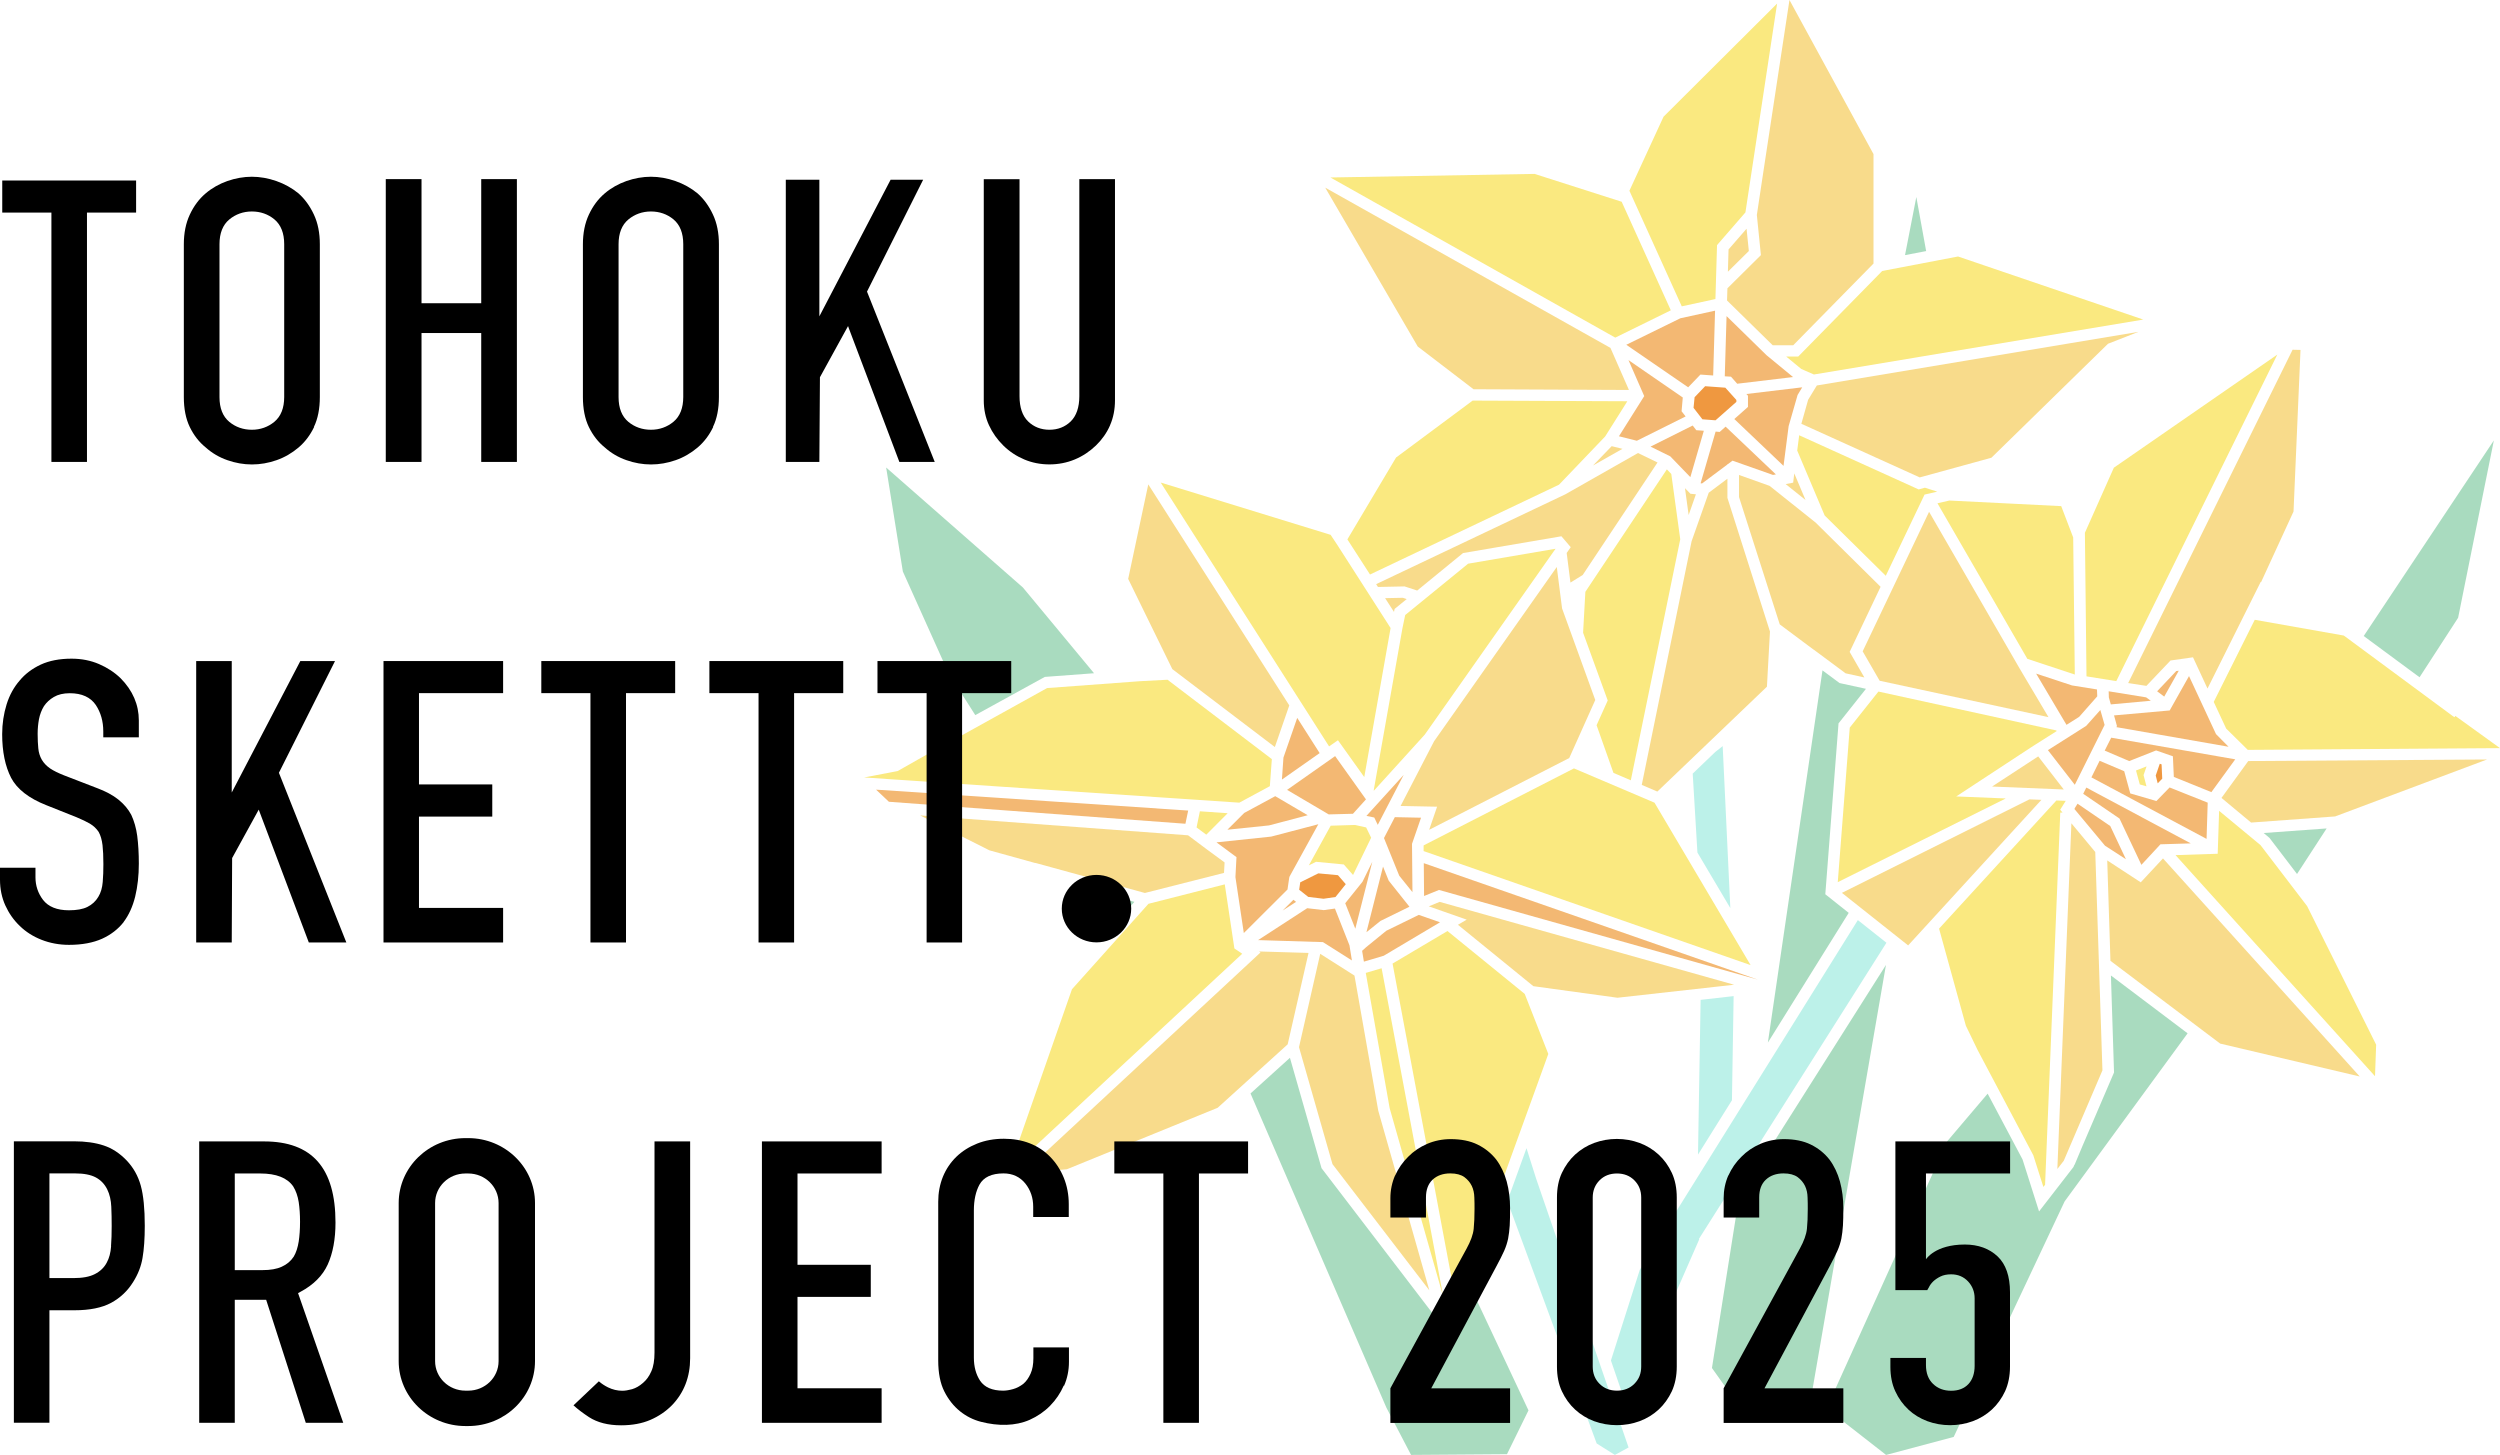 <svg width="122" height="71" viewBox="0 0 122 71" fill="none" xmlns="http://www.w3.org/2000/svg">
<g clip-path="url(#clip0_974_8887)">
<path d="M105.199 37.847L105.296 38.227L105.517 37.999L105.485 37.301L105.397 37.27L105.199 37.847Z" fill="#EF9840"/>
<path d="M82.696 19.384L82.645 19.903L83.078 20.462L83.718 20.511L84.735 19.612V19.518L84.196 18.919L83.211 18.847L82.696 19.384Z" fill="#EF9840"/>
<path d="M77.739 22.717L79.175 21.903L78.65 21.773L77.739 22.717Z" fill="#F8DB8B"/>
<path d="M68.459 29.172L67.594 29.19L68.026 29.861L68.058 29.714L68.648 29.235L68.459 29.172Z" fill="#F8DB8B"/>
<path d="M87.561 23.102L87.506 23.553L87.142 23.625L88.109 24.399L87.561 23.102Z" fill="#F8DB8B"/>
<path d="M82.226 23.822L82.406 25.133L82.76 24.122L82.493 24.095L82.226 23.822Z" fill="#F8DB8B"/>
<path d="M84.353 12.173L84.321 13.26L85.343 12.249L85.232 11.162L84.353 12.173Z" fill="#F8DB8B"/>
<path d="M64.588 43.859L65.172 43.774L65.674 43.148L65.292 42.709L64.335 42.62L63.451 43.058L63.4 43.42L63.842 43.769L64.588 43.859Z" fill="#EF9840"/>
<path d="M82.604 20.766L80.546 21.795L81.508 22.269L82.489 23.285L83.147 21.021L82.779 20.994L82.604 20.766Z" fill="#F3B873"/>
<path d="M106.083 37.914L107.915 38.656L109.08 37.055L103.027 35.999L102.709 36.63L103.906 37.14L105.218 36.621L106.037 36.907L106.083 37.914Z" fill="#F3B873"/>
<path d="M63.248 44.011L63.12 43.908L62.59 44.436L63.248 44.011Z" fill="#F3B873"/>
<path d="M67.235 40.253L68.5 37.815L66.682 39.815L67.064 39.895L67.235 40.253Z" fill="#F3B873"/>
<path d="M106.203 32.746L105.268 33.735L105.614 33.995L106.323 32.733L106.203 32.746Z" fill="#F3B873"/>
<path d="M103.745 41.931L102.981 40.311L101.384 39.22L101.246 39.443L101.236 39.484L102.723 41.269L103.745 41.931Z" fill="#F3B873"/>
<path d="M106.907 41.157L101.812 38.433L101.66 38.737L103.432 39.945L104.5 42.204L105.43 41.202L106.907 41.157Z" fill="#F3B873"/>
<path d="M102.461 37.126L102.06 37.936L107.68 40.938L107.736 39.17L105.876 38.428L105.232 39.09L103.957 38.719L103.662 37.636L102.461 37.126Z" fill="#F3B873"/>
<path d="M101.807 35.422L99.938 36.607L101.25 38.298L102.705 35.377L102.497 34.648L101.807 35.422Z" fill="#F3B873"/>
<path d="M101.112 33.449L99.363 32.872L100.845 35.372L101.462 34.983L102.346 33.981L102.332 33.645L101.112 33.449Z" fill="#F3B873"/>
<path d="M104.96 34.196L104.73 34.031L102.903 33.735L102.912 34.035L103.008 34.375L104.96 34.196Z" fill="#F3B873"/>
<path d="M108.753 36.442L108.141 35.824L106.824 32.993L105.881 34.67L103.165 34.912L103.308 35.431L103.28 35.484L108.753 36.442Z" fill="#F3B873"/>
<path d="M79.004 21.29L79.879 21.509L82.258 20.323L82.061 20.069L82.12 19.398L79.469 17.572L80.238 19.33L79.004 21.29Z" fill="#F3B873"/>
<path d="M86.663 23.151L84.21 20.82L83.92 21.079L83.722 21.061L82.99 23.584L83.059 23.593L84.298 22.667V22.649H84.321L84.546 22.48L86.521 23.177L86.663 23.151Z" fill="#F3B873"/>
<path d="M79.363 16.825L82.383 18.901L82.981 18.279L83.603 18.324L83.695 15.161L82.001 15.532L79.363 16.825Z" fill="#F3B873"/>
<path d="M84.256 15.425L84.169 18.364L84.472 18.382L84.776 18.726L87.501 18.4L86.208 17.335L84.256 15.425Z" fill="#F3B873"/>
<path d="M85.301 19.312V19.858L84.634 20.449L87.036 22.735L87.285 20.798L87.722 19.277L87.948 18.901L85.223 19.227L85.301 19.312Z" fill="#F3B873"/>
<path d="M66.968 42.056L66.489 43.031L65.647 44.078L66.139 45.322L66.968 42.056Z" fill="#F3B873"/>
<path d="M68.781 44.248L67.769 42.977L67.492 42.289L66.682 45.492L67.368 44.941L68.781 44.248Z" fill="#F3B873"/>
<path d="M59.898 40.49L61.928 40.28L63.815 39.783L62.231 38.853L60.717 39.672L59.898 40.49Z" fill="#F3B873"/>
<path d="M62.83 38.531L62.807 38.544L64.841 39.743L66.024 39.712L66.659 39.01L65.154 36.898L62.83 38.531Z" fill="#F3B873"/>
<path d="M64.56 45.975L65.973 46.87L65.854 46.132L65.145 44.338L64.597 44.414L63.792 44.32L61.394 45.877L64.56 45.975Z" fill="#F3B873"/>
<path d="M69.481 42.123L69.495 43.725L70.222 43.429L85.789 47.809L69.481 42.123Z" fill="#F3B873"/>
<path d="M60.699 45.532L62.83 43.407L62.913 42.839C62.917 42.807 62.926 42.776 62.945 42.749L64.335 40.222L62.033 40.826L59.364 41.107L60.34 41.828L60.289 42.803L60.699 45.536V45.532Z" fill="#F3B873"/>
<path d="M62.632 36.97L62.558 38.043L64.399 36.751L63.304 35.033L62.632 36.97Z" fill="#F3B873"/>
<path d="M68.068 39.877L67.538 40.897L68.284 42.736L68.928 43.537L68.906 41.179L69.347 39.904L68.068 39.877Z" fill="#F3B873"/>
<path d="M69.237 44.646L67.653 45.42L66.664 46.225L66.471 46.4L66.558 46.928L67.525 46.641L70.272 45.008L69.237 44.646Z" fill="#F3B873"/>
<path d="M57.849 40.199L57.983 39.555L42.752 38.535L43.378 39.126L57.849 40.199Z" fill="#F3B873"/>
<path d="M102.249 41.578L101.084 40.177L100.399 57.047L100.712 56.645L102.599 52.233L102.249 41.578Z" fill="#F8DB8B"/>
<path d="M99.621 39.032L99.036 39.009L89.885 43.572L93.117 46.136L99.621 39.032Z" fill="#F8DB8B"/>
<path d="M99.464 36.912L97.213 38.383L100.712 38.527L99.464 36.912Z" fill="#F8DB8B"/>
<path d="M105.554 41.891L104.468 43.058L102.833 41.989L102.99 46.888L108.343 50.927L115.155 52.533L105.554 41.891Z" fill="#F8DB8B"/>
<path d="M109.715 37.139L108.408 38.938L109.853 40.141L113.954 39.842L121.365 37.063L109.715 37.139Z" fill="#F8DB8B"/>
<path d="M104.744 33.471L105.922 32.232L107.018 32.076L107.726 33.601L110.322 28.398L110.341 28.407L111.924 24.963L112.265 17.076L111.878 17.067L103.855 33.333L104.744 33.471Z" fill="#F8DB8B"/>
<path d="M99.966 34.997L98.562 32.63L94.139 24.976L90.898 31.785L91.727 33.221L99.966 34.997Z" fill="#F8DB8B"/>
<path d="M84.298 23.361L83.386 24.045L82.549 26.416L80.118 38.303L80.878 38.629L86.226 33.511L86.374 30.818L84.298 24.296V23.361Z" fill="#F8DB8B"/>
<path d="M88.5 31.695L90.065 32.858L90.981 33.06L90.263 31.812L91.773 28.636L88.601 25.5L86.355 23.71L84.864 23.178V24.256L86.852 30.47L88.5 31.7V31.695Z" fill="#F8DB8B"/>
<path d="M88.661 18.811L88.228 19.523V19.541L87.906 20.681L93.683 23.298L97.181 22.337L102.87 16.776L104.357 16.194L88.661 18.811Z" fill="#F8DB8B"/>
<path d="M85.932 12.45L84.298 14.069L84.279 14.664L86.507 16.848H87.51L91.427 12.861V7.52L87.326 0L86.047 8.415L85.734 10.491L85.932 12.45Z" fill="#F8DB8B"/>
<path d="M71.907 18.995L79.492 19.03L78.59 16.977L64.671 9.157L69.186 16.91L71.907 18.995Z" fill="#F8DB8B"/>
<path d="M67.244 28.644L68.542 28.617L69.159 28.819L71.396 26.989L76.197 26.17L76.652 26.703L76.454 26.985L76.638 28.43L77.237 28.058L80.887 22.569L79.934 22.108L76.381 24.126L67.156 28.506L67.244 28.644Z" fill="#F8DB8B"/>
<path d="M66.098 47.608L64.427 46.547L63.391 51.102L65.025 56.81L69.752 62.97L67.258 54.197L66.098 47.608Z" fill="#F8DB8B"/>
<path d="M84.624 48.055L70.254 44.011L69.725 44.23L71.575 44.879L71.147 45.129L74.829 48.126L78.931 48.69L84.624 48.055Z" fill="#F8DB8B"/>
<path d="M69.743 40.495L76.579 36.992L77.849 34.16L76.229 29.691L75.971 27.669L69.983 36.173L68.349 39.331L70.13 39.367L69.743 40.495Z" fill="#F8DB8B"/>
<path d="M62.839 50.963L63.856 46.503L61.44 46.431L61.513 46.48L49.919 57.248L52.063 57.06L59.423 54.059L62.839 50.963Z" fill="#F8DB8B"/>
<path d="M50.526 42.119V42.11L55.87 43.577L59.732 42.597L59.76 42.087L58.922 41.47L57.978 40.763L44.901 39.792L48.285 41.497L50.531 42.119H50.526Z" fill="#F8DB8B"/>
<path d="M62.213 36.455L62.917 34.424L56.036 23.638L55.055 28.25L57.209 32.652L62.213 36.455Z" fill="#F8DB8B"/>
<path d="M99.717 57.923L99.805 57.812H99.8L100.541 39.654H100.652L100.537 39.515L100.808 39.081L100.353 39.063L94.626 45.317L95.934 50.054L96.514 51.254L99.225 56.376L99.717 57.923Z" fill="#FAE980"/>
<path d="M104.237 37.6L104.422 38.28L104.748 38.374L104.606 37.824L104.753 37.399L104.237 37.6Z" fill="#FAE980"/>
<path d="M110.313 41.242L108.293 39.569L108.224 41.663L106.166 41.73L115.901 52.52L115.956 50.981L112.587 44.217L110.313 41.242Z" fill="#FAE980"/>
<path d="M108.03 34.254L108.638 35.556L109.692 36.594L122 36.509L119.823 34.938L119.772 35.001L114.378 31.015L110.032 30.246L108.03 34.254Z" fill="#FAE980"/>
<path d="M101.743 26L101.821 33.006L103.275 33.239L111.133 17.304L103.156 22.824L101.743 26Z" fill="#FAE980"/>
<path d="M95.128 24.426L94.548 24.56L98.935 32.152L101.25 32.917L101.172 26.229L100.587 24.699L95.124 24.426H95.128Z" fill="#FAE980"/>
<path d="M95.464 38.866L99.119 36.468L99.363 36.312L100.366 35.677L100.348 35.645L91.667 33.748L90.268 35.507L89.683 43.049L97.881 38.965L95.46 38.866H95.464Z" fill="#FAE980"/>
<path d="M93.632 23.885L87.8 21.241L87.704 21.988L89.043 25.155L92.026 28.099L93.918 24.135L94.539 23.992L93.936 23.8L93.632 23.885Z" fill="#FAE980"/>
<path d="M81.996 26.318L81.559 23.128L81.343 22.905L77.366 28.881L77.255 30.877L78.457 34.183L77.913 35.391L78.737 37.717L79.584 38.079L81.996 26.318Z" fill="#FAE980"/>
<path d="M91.851 13.224L87.754 17.398H87.165L87.902 18.006L88.519 18.275L104.592 15.595L95.552 12.517L91.851 13.224Z" fill="#FAE980"/>
<path d="M78.825 16.476L81.536 15.143L79.138 9.846L74.885 8.486L64.924 8.661L78.825 16.476Z" fill="#FAE980"/>
<path d="M82.07 14.95L83.713 14.593L83.791 11.962L85.177 10.365L86.723 0.174L81.181 5.695L79.515 9.309L82.07 14.95Z" fill="#FAE980"/>
<path d="M65.752 26.322L66.857 28.036L76.081 23.652L78.332 21.299L79.414 19.581L71.865 19.549L68.128 22.327L65.752 26.322Z" fill="#FAE980"/>
<path d="M70.434 63.292L67.423 47.25L66.65 47.478L67.815 54.077L70.434 63.292Z" fill="#FAE980"/>
<path d="M70.636 45.434L67.957 47.022L71 63.243L71.474 62.715L72.012 61.216L75.244 52.3L75.557 51.433L74.406 48.502L70.636 45.434Z" fill="#FAE980"/>
<path d="M67.037 38.567L67.046 38.585L69.527 35.851L75.911 26.779L71.644 27.508L68.574 30.013L68.441 30.648L67.037 38.567Z" fill="#FAE980"/>
<path d="M66.029 42.7L66.912 40.88L66.668 40.379L66.125 40.258L64.938 40.294L63.87 42.231L64.224 42.056L65.578 42.186L66.029 42.7Z" fill="#FAE980"/>
<path d="M76.809 37.498L69.481 41.251L69.472 41.264V41.533L85.43 47.098L80.74 39.171L76.809 37.498Z" fill="#FAE980"/>
<path d="M60.62 46.543L60.238 46.284L59.769 43.157L56.045 44.105L52.312 48.275L49.55 56.179L49.523 56.859L60.62 46.543Z" fill="#FAE980"/>
<path d="M59.911 39.685L58.554 39.591L58.392 40.379L58.867 40.732L59.911 39.685Z" fill="#FAE980"/>
<path d="M64.859 36.424L65.292 36.124L66.576 37.922L67.861 30.648L65.251 26.577L64.933 26.099L56.643 23.549L64.859 36.424Z" fill="#FAE980"/>
<path d="M60.478 39.17L61.969 38.365L62.066 37.045L56.975 33.171L55.621 33.243L51.097 33.578L45.684 36.58L45.675 36.567L43.806 37.627L42.167 37.94L60.478 39.17Z" fill="#FAE980"/>
<path d="M74.963 57.517L74.493 56.031L73.559 58.612L77.918 70.441L78.806 71L79.474 70.637L74.963 57.517Z" fill="#BCF1E9"/>
<path d="M82.834 41.604L84.44 44.315L84.067 36.41L83.704 36.697L82.604 37.752L82.834 41.604Z" fill="#BCF1E9"/>
<path d="M84.601 48.61L82.99 48.793L82.862 56.345L84.519 53.692L84.601 48.61Z" fill="#BCF1E9"/>
<path d="M82.907 60.46L92.058 46.006L90.663 44.901L80.022 61.968L78.613 66.392L79.368 68.593L82.921 60.483V60.474L82.907 60.46Z" fill="#BCF1E9"/>
<path d="M115.349 31.038L118.074 33.051L119.956 30.148L121.701 21.491L115.349 31.038Z" fill="#A9DBBF"/>
<path d="M47.594 34.898L50.986 33.033L53.389 32.854L49.919 28.671L43.244 22.815L44.059 27.889L46.287 32.845L47.594 34.898Z" fill="#A9DBBF"/>
<path d="M84.864 58.416L83.543 66.759L85.296 69.224L88.362 68.311L92.035 47.089L84.864 58.416Z" fill="#A9DBBF"/>
<path d="M93.996 12.253L93.517 9.614L92.965 12.45L93.996 12.253Z" fill="#A9DBBF"/>
<path d="M54.259 45.237L55.359 44.011L53.78 43.577L52.864 43.335L54.259 45.237Z" fill="#A9DBBF"/>
<path d="M71.893 63.086L70.411 64.746L64.491 57.007L62.949 51.621L61.025 53.361L67.653 68.687L68.859 71L73.541 70.964L74.59 68.826L71.893 63.086Z" fill="#A9DBBF"/>
<path d="M110.75 40.889L112.095 42.651L113.54 40.428L110.465 40.651L110.75 40.889Z" fill="#A9DBBF"/>
<path d="M103.013 47.603L103.165 52.336L103.142 52.39L101.623 55.928L101.246 56.828L101.222 56.859L101.186 56.948L99.506 59.118L98.7 56.581L96.997 53.37L95.027 55.691L89.135 68.732L92.04 71L95.34 70.123L100.753 58.63L106.755 50.426L103.013 47.603Z" fill="#A9DBBF"/>
<path d="M89.075 43.64L89.72 35.301L91.059 33.614L89.77 33.333L88.937 32.715L86.272 50.878L90.217 44.548L89.075 43.64Z" fill="#A9DBBF"/>
<path d="M15.07 45.993H16.902L13.611 37.712L16.349 32.259H14.656L11.309 38.674V32.259H9.574V45.993H11.309L11.328 41.873L12.626 39.51L15.07 45.993Z" fill="black"/>
<path d="M6.034 44.991C6.288 44.655 6.476 44.239 6.596 43.756C6.716 43.264 6.775 42.723 6.775 42.145C6.775 41.644 6.748 41.188 6.697 40.794C6.647 40.41 6.545 40.065 6.407 39.766C6.26 39.488 6.048 39.238 5.781 39.023C5.51 38.804 5.151 38.611 4.713 38.45L3.125 37.837C2.845 37.726 2.614 37.614 2.449 37.502C2.274 37.381 2.136 37.238 2.039 37.072C1.947 36.911 1.887 36.724 1.869 36.518C1.85 36.33 1.837 36.093 1.837 35.811C1.837 35.565 1.86 35.328 1.901 35.1C1.947 34.862 2.03 34.648 2.145 34.46C2.269 34.276 2.43 34.129 2.628 34.013C2.831 33.892 3.093 33.829 3.406 33.829C3.995 33.829 4.419 34.026 4.677 34.406C4.916 34.769 5.04 35.198 5.04 35.69V35.981H6.775V35.158C6.775 34.388 6.476 33.695 5.887 33.1C5.593 32.814 5.238 32.581 4.833 32.407C4.428 32.232 3.977 32.143 3.489 32.143C2.909 32.143 2.403 32.241 1.988 32.433C1.574 32.626 1.224 32.89 0.962 33.207C0.677 33.534 0.46 33.928 0.322 34.375C0.18 34.831 0.106 35.319 0.106 35.829C0.106 36.679 0.253 37.395 0.543 37.958C0.829 38.504 1.404 38.956 2.255 39.291L3.738 39.882C4.005 39.994 4.221 40.097 4.382 40.191C4.561 40.298 4.704 40.432 4.815 40.598C4.911 40.772 4.971 40.982 5.003 41.242C5.031 41.483 5.045 41.797 5.045 42.168C5.045 42.486 5.036 42.776 5.013 43.04C4.99 43.322 4.921 43.568 4.796 43.769C4.672 43.98 4.492 44.145 4.267 44.257C4.046 44.369 3.742 44.422 3.365 44.422C2.78 44.422 2.357 44.248 2.099 43.913C1.855 43.59 1.731 43.219 1.731 42.816V42.347H0V42.933C0 43.38 0.087 43.801 0.258 44.181C0.433 44.566 0.667 44.901 0.967 45.188C1.261 45.474 1.616 45.702 2.03 45.863C2.44 46.024 2.891 46.109 3.369 46.109C4.005 46.109 4.548 46.006 4.985 45.809C5.418 45.612 5.772 45.335 6.039 44.991H6.034Z" fill="black"/>
<path d="M24.552 33.825V32.259H18.715V45.993H24.552V44.306H20.446V39.85H24.023V38.28H20.446V33.825H24.552Z" fill="black"/>
<path d="M32.948 32.259H26.416V33.825H28.814V45.993H30.549V33.825H32.948V32.259Z" fill="black"/>
<path d="M41.15 32.259H34.618V33.825H37.017V45.993H38.752V33.825H41.15V32.259Z" fill="black"/>
<path d="M49.348 32.259H42.821V33.825H45.219V45.993H46.95V33.825H49.348V32.259Z" fill="black"/>
<path d="M53.509 45.988C54.444 45.988 55.203 45.251 55.203 44.342C55.203 43.433 54.444 42.696 53.509 42.696C52.573 42.696 51.815 43.433 51.815 44.342C51.815 45.251 52.573 45.988 53.509 45.988Z" fill="black"/>
<path d="M68.082 57.356C67.93 57.7 67.851 58.081 67.851 58.474V59.414H69.587V58.434C69.587 58.058 69.697 57.767 69.913 57.566C70.13 57.365 70.42 57.262 70.774 57.262C71.069 57.262 71.299 57.325 71.465 57.445C71.621 57.562 71.741 57.705 71.824 57.875C71.902 58.04 71.943 58.228 71.948 58.443C71.957 58.635 71.957 58.819 71.957 58.993C71.957 59.378 71.943 59.705 71.916 59.968C71.888 60.246 71.769 60.568 71.571 60.93L67.851 67.748V69.439H73.692V67.752H69.844L73.02 61.803C73.182 61.503 73.311 61.248 73.403 61.042C73.49 60.845 73.554 60.644 73.596 60.447C73.633 60.246 73.66 60.031 73.674 59.807C73.688 59.579 73.692 59.297 73.692 58.958C73.692 58.501 73.637 58.063 73.527 57.656C73.416 57.258 73.246 56.895 73.016 56.587C72.776 56.282 72.473 56.036 72.109 55.857C71.75 55.678 71.304 55.589 70.793 55.589C70.388 55.589 69.996 55.669 69.642 55.822C69.283 55.978 68.975 56.188 68.721 56.448C68.45 56.712 68.238 57.02 68.082 57.369V57.356Z" fill="black"/>
<path d="M80.942 56.345C80.675 56.099 80.362 55.906 80.012 55.776C79.662 55.647 79.29 55.58 78.903 55.58C78.516 55.58 78.148 55.647 77.794 55.776C77.444 55.906 77.131 56.099 76.864 56.345C76.597 56.591 76.381 56.895 76.219 57.239C76.058 57.584 75.98 57.986 75.98 58.438V66.692C75.98 67.144 76.058 67.546 76.219 67.891C76.381 68.24 76.597 68.54 76.864 68.786C77.131 69.032 77.444 69.224 77.794 69.354C78.498 69.613 79.308 69.613 80.012 69.354C80.362 69.224 80.675 69.032 80.942 68.786C81.209 68.54 81.425 68.235 81.587 67.891C81.743 67.546 81.826 67.144 81.826 66.692V58.438C81.826 57.991 81.748 57.588 81.587 57.239C81.425 56.89 81.209 56.591 80.942 56.345ZM80.091 66.692C80.091 67.023 79.98 67.305 79.759 67.528C79.538 67.752 79.248 67.864 78.908 67.864C78.567 67.864 78.277 67.752 78.056 67.528C77.835 67.309 77.725 67.028 77.725 66.692V58.438C77.725 58.107 77.835 57.825 78.056 57.602C78.277 57.378 78.562 57.266 78.908 57.266C79.253 57.266 79.538 57.378 79.759 57.602C79.98 57.825 80.091 58.103 80.091 58.438V66.692Z" fill="black"/>
<path d="M84.344 57.356C84.192 57.7 84.114 58.081 84.114 58.474V59.414H85.849V58.434C85.849 58.058 85.959 57.767 86.176 57.566C86.392 57.365 86.682 57.262 87.036 57.262C87.331 57.262 87.561 57.325 87.727 57.445C87.883 57.562 88.003 57.705 88.086 57.875C88.164 58.04 88.206 58.228 88.21 58.443C88.219 58.635 88.219 58.819 88.219 58.993C88.219 59.378 88.206 59.705 88.178 59.968C88.15 60.246 88.031 60.568 87.833 60.93L84.114 67.748V69.439H89.955V67.752H86.107L89.283 61.803C89.444 61.503 89.573 61.248 89.665 61.042C89.752 60.845 89.817 60.644 89.858 60.447C89.895 60.246 89.922 60.031 89.936 59.807C89.95 59.579 89.955 59.297 89.955 58.958C89.955 58.501 89.899 58.063 89.789 57.656C89.678 57.258 89.508 56.895 89.278 56.587C89.039 56.282 88.735 56.036 88.371 55.857C88.012 55.678 87.566 55.589 87.055 55.589C86.65 55.589 86.258 55.669 85.904 55.822C85.545 55.978 85.237 56.188 84.983 56.448C84.712 56.712 84.5 57.02 84.344 57.369V57.356Z" fill="black"/>
<path d="M93.126 68.786C93.393 69.032 93.706 69.224 94.056 69.354C94.76 69.614 95.57 69.614 96.274 69.354C96.624 69.224 96.937 69.032 97.204 68.786C97.471 68.54 97.688 68.236 97.849 67.891C98.005 67.547 98.088 67.144 98.088 66.692V63.06C98.088 62.281 97.885 61.691 97.48 61.31C97.075 60.93 96.537 60.733 95.883 60.733C94.429 60.733 93.987 61.454 93.987 61.454V57.266H98.093V55.701H92.495V62.957H94.051C94.07 62.921 94.097 62.876 94.129 62.823C94.171 62.729 94.245 62.626 94.341 62.532C94.438 62.442 94.553 62.362 94.691 62.295C94.834 62.223 95.013 62.187 95.216 62.187C95.547 62.187 95.828 62.304 96.044 62.536C96.256 62.764 96.362 63.042 96.362 63.359V66.656C96.362 67.023 96.261 67.323 96.063 67.538C95.86 67.757 95.575 67.869 95.216 67.869C94.857 67.869 94.562 67.757 94.332 67.533C94.102 67.314 93.987 67.005 93.987 66.616V66.267H92.251V66.697C92.251 67.148 92.33 67.551 92.491 67.896C92.652 68.245 92.868 68.544 93.135 68.79L93.126 68.786Z" fill="black"/>
<path d="M6.499 62.559C6.729 62.196 6.886 61.803 6.955 61.391C7.029 60.966 7.065 60.438 7.065 59.816C7.065 58.993 7.001 58.331 6.868 57.853C6.739 57.387 6.509 56.976 6.177 56.627C5.846 56.282 5.473 56.036 5.068 55.902C4.654 55.763 4.166 55.696 3.618 55.696H0.677V69.43H2.412V63.941H3.636C4.373 63.941 4.976 63.82 5.422 63.579C5.869 63.337 6.232 62.993 6.499 62.559ZM5.422 60.819C5.399 61.132 5.33 61.396 5.21 61.615C5.086 61.852 4.893 62.04 4.631 62.174C4.373 62.308 4.028 62.371 3.576 62.371H2.412V57.262H3.659C4.097 57.262 4.433 57.329 4.677 57.459C4.925 57.593 5.109 57.79 5.234 58.045C5.353 58.286 5.418 58.573 5.431 58.89C5.445 59.19 5.45 59.503 5.45 59.834C5.45 60.188 5.441 60.519 5.418 60.814L5.422 60.819Z" fill="black"/>
<path d="M14.918 69.434H16.75L14.545 63.104L14.669 63.037C15.296 62.702 15.742 62.255 15.991 61.713C16.244 61.158 16.372 60.469 16.372 59.664C16.372 56.998 15.231 55.701 12.883 55.701H9.721V69.434H11.457V63.431H12.989L14.923 69.434H14.918ZM11.457 61.982V57.266H12.704C13.477 57.266 14.016 57.477 14.306 57.893C14.444 58.116 14.531 58.371 14.577 58.662C14.619 58.94 14.642 59.262 14.642 59.624C14.642 59.986 14.619 60.309 14.577 60.586C14.531 60.877 14.453 61.123 14.334 61.324C14.191 61.543 13.997 61.704 13.749 61.816C13.509 61.928 13.197 61.982 12.805 61.982H11.457Z" fill="black"/>
<path d="M43.023 57.266V55.701H37.182V69.434H43.023V67.748H38.918V63.288H42.494V61.722H38.918V57.266H43.023Z" fill="black"/>
<path d="M51.925 67.627C52.087 67.26 52.165 66.867 52.165 66.455V65.753H50.429V66.281C50.429 66.58 50.383 66.835 50.291 67.037C50.199 67.242 50.084 67.408 49.941 67.529C49.785 67.649 49.619 67.739 49.44 67.788C49.265 67.837 49.104 67.864 48.952 67.864C48.418 67.864 48.041 67.699 47.824 67.372C47.626 67.068 47.525 66.692 47.525 66.254V59.065C47.525 58.564 47.617 58.143 47.797 57.812C47.999 57.445 48.395 57.262 48.97 57.262C49.417 57.262 49.776 57.432 50.038 57.758C50.291 58.076 50.42 58.456 50.42 58.886V59.391H52.156V58.765C52.156 58.304 52.073 57.866 51.912 57.472C51.751 57.078 51.525 56.734 51.244 56.448C50.669 55.866 49.909 55.571 48.989 55.571C48.515 55.571 48.073 55.651 47.681 55.808C47.29 55.965 46.95 56.179 46.669 56.452C46.388 56.725 46.167 57.052 46.015 57.423C45.863 57.799 45.785 58.21 45.785 58.644V66.388C45.785 67.005 45.886 67.515 46.084 67.904C46.282 68.298 46.54 68.62 46.844 68.866C47.148 69.112 47.493 69.287 47.875 69.385C48.712 69.6 49.55 69.595 50.25 69.287C50.627 69.117 50.963 68.889 51.244 68.602C51.525 68.316 51.751 67.981 51.912 67.614L51.925 67.627Z" fill="black"/>
<path d="M60.906 55.701H54.379V57.266H56.772V69.434H58.508V57.266H60.906V55.701Z" fill="black"/>
<path d="M31.94 55.701V66.003C31.94 66.379 31.889 66.692 31.783 66.925C31.677 67.166 31.539 67.354 31.369 67.493C31.208 67.636 31.028 67.739 30.844 67.793C30.66 67.842 30.508 67.869 30.37 67.869C30.126 67.869 29.891 67.811 29.67 67.703C29.509 67.623 29.357 67.524 29.224 67.408L27.986 68.58C28.197 68.772 28.446 68.96 28.745 69.157C29.155 69.421 29.68 69.555 30.31 69.555C30.853 69.555 31.332 69.466 31.737 69.291C32.142 69.117 32.496 68.875 32.791 68.576C33.38 67.967 33.679 67.193 33.679 66.281V55.701H31.944H31.94Z" fill="black"/>
<path d="M22.849 69.591H22.715C20.916 69.591 19.456 68.168 19.456 66.424V58.707C19.456 56.958 20.92 55.54 22.715 55.54H22.849C24.644 55.54 26.108 56.962 26.108 58.707V66.424C26.108 68.173 24.644 69.591 22.849 69.591ZM22.715 57.266C21.896 57.266 21.233 57.91 21.233 58.707V66.424C21.233 67.22 21.896 67.864 22.715 67.864H22.849C23.668 67.864 24.331 67.22 24.331 66.424V58.707C24.331 57.91 23.668 57.266 22.849 57.266H22.715Z" fill="black"/>
<path d="M15.319 20.833C15.512 20.435 15.608 19.943 15.608 19.375V11.913C15.608 11.372 15.512 10.884 15.319 10.473C15.125 10.056 14.872 9.708 14.564 9.435C14.246 9.175 13.882 8.974 13.486 8.835C13.091 8.697 12.686 8.625 12.29 8.625C11.894 8.625 11.489 8.697 11.093 8.835C10.702 8.974 10.343 9.175 10.034 9.439C9.712 9.712 9.454 10.061 9.261 10.477C9.068 10.889 8.971 11.376 8.971 11.918V19.38C8.971 19.948 9.068 20.44 9.261 20.838C9.454 21.236 9.712 21.572 10.034 21.831C10.347 22.113 10.702 22.319 11.098 22.457C11.885 22.735 12.704 22.735 13.496 22.457C13.892 22.319 14.251 22.108 14.573 21.835C14.881 21.572 15.134 21.241 15.328 20.838L15.319 20.833ZM13.869 19.375C13.869 19.912 13.707 20.319 13.39 20.583C13.082 20.838 12.709 20.972 12.29 20.972C11.871 20.972 11.498 20.842 11.19 20.587C10.872 20.323 10.711 19.916 10.711 19.38V11.918C10.711 11.381 10.872 10.974 11.19 10.71C11.498 10.455 11.871 10.32 12.29 10.32C12.709 10.32 13.082 10.45 13.39 10.705C13.707 10.969 13.869 11.376 13.869 11.913V19.375Z" fill="black"/>
<path d="M25.224 22.542V8.741H23.484V14.798H20.57V8.741H18.826V22.542H20.57V16.252H23.484V22.542H25.224Z" fill="black"/>
<path d="M34.793 20.833C34.987 20.435 35.083 19.943 35.083 19.375V11.913C35.083 11.372 34.987 10.884 34.793 10.473C34.6 10.056 34.347 9.708 34.038 9.435C33.721 9.175 33.357 8.974 32.961 8.835C32.566 8.697 32.16 8.625 31.765 8.625C31.369 8.625 30.964 8.697 30.568 8.835C30.177 8.974 29.818 9.175 29.509 9.439C29.187 9.712 28.929 10.061 28.736 10.477C28.543 10.889 28.446 11.376 28.446 11.918V19.38C28.446 19.948 28.543 20.44 28.736 20.838C28.929 21.236 29.187 21.572 29.509 21.831C29.822 22.113 30.177 22.319 30.573 22.457C31.36 22.735 32.179 22.735 32.971 22.457C33.367 22.319 33.725 22.108 34.048 21.835C34.356 21.572 34.609 21.241 34.803 20.838L34.793 20.833ZM33.343 19.375C33.343 19.912 33.182 20.319 32.865 20.583C32.556 20.838 32.184 20.972 31.765 20.972C31.346 20.972 30.973 20.842 30.665 20.587C30.347 20.323 30.186 19.916 30.186 19.38V11.918C30.186 11.381 30.347 10.974 30.665 10.71C30.973 10.455 31.346 10.32 31.765 10.32C32.184 10.32 32.556 10.45 32.865 10.705C33.182 10.969 33.343 11.376 33.343 11.913V19.375Z" fill="black"/>
<path d="M54.172 20.748C54.333 20.381 54.411 19.97 54.411 19.532V8.741H52.671V19.335C52.671 19.88 52.528 20.292 52.252 20.565C51.976 20.833 51.626 20.972 51.212 20.972C50.798 20.972 50.448 20.833 50.172 20.565C49.895 20.296 49.753 19.88 49.753 19.339V8.746H48.008V19.536C48.008 19.974 48.091 20.381 48.261 20.748C48.432 21.12 48.666 21.451 48.961 21.741C49.256 22.032 49.601 22.26 49.983 22.421C50.738 22.744 51.681 22.744 52.45 22.421C52.837 22.26 53.182 22.028 53.481 21.741C53.776 21.455 54.011 21.124 54.172 20.753V20.748Z" fill="black"/>
<path d="M6.642 8.809H0.11V10.374H2.509V22.542H4.244V10.374H6.642V8.809Z" fill="black"/>
<path d="M41.426 16.029L43.889 22.542H45.615L42.31 14.23L45.049 8.772H43.461L39.985 15.438V8.772H38.347V22.542H39.985L40.013 18.409L41.385 15.912L41.426 16.029Z" fill="black"/>
</g>
<defs>
<clipPath id="clip0_974_8887">
<rect width="122" height="71" fill="white"/>
</clipPath>
</defs>
</svg>
